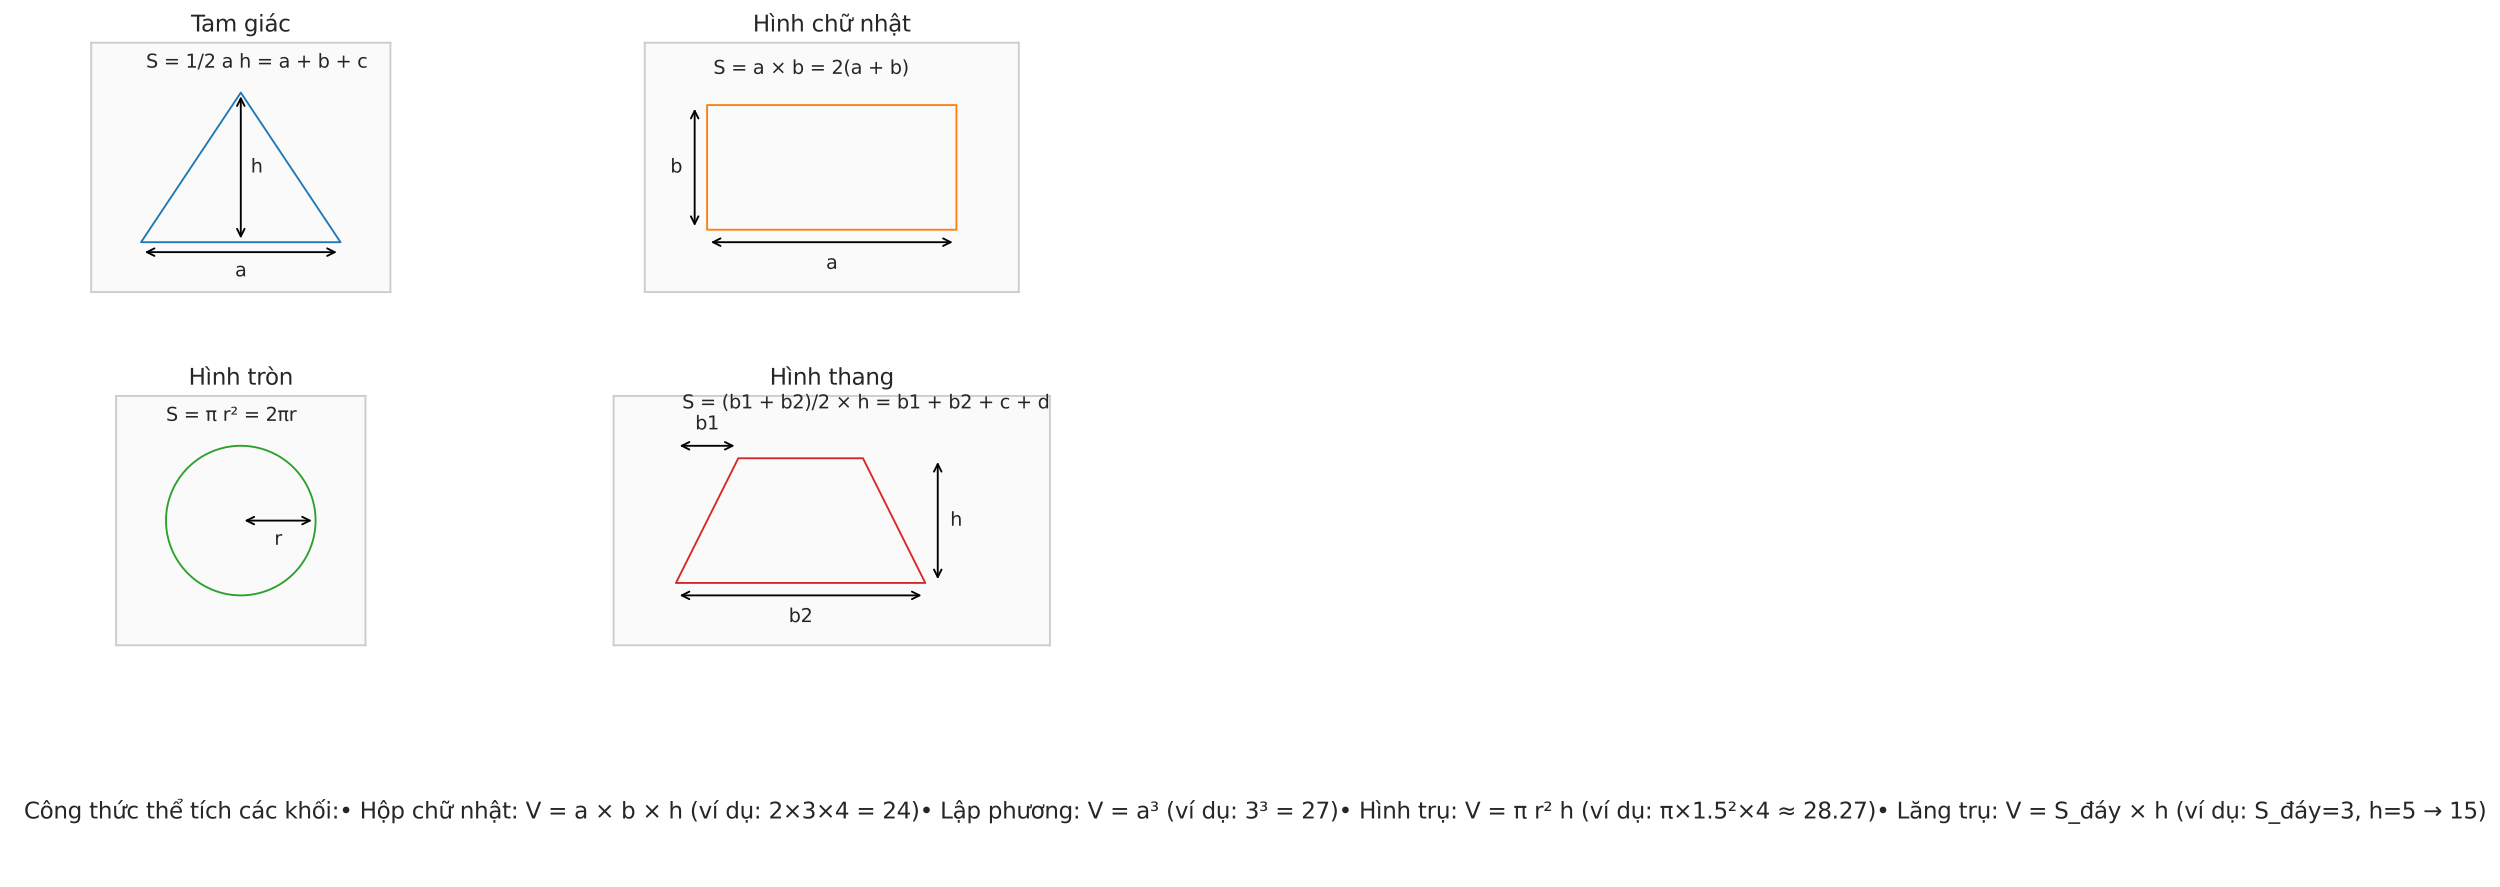 <?xml version="1.0" encoding="utf-8" standalone="no"?>
<!DOCTYPE svg PUBLIC "-//W3C//DTD SVG 1.1//EN"
  "http://www.w3.org/Graphics/SVG/1.1/DTD/svg11.dtd">
<svg xmlns:xlink="http://www.w3.org/1999/xlink" width="1334.169pt" height="473.518pt" viewBox="0 0 1334.169 473.518" xmlns="http://www.w3.org/2000/svg" version="1.1">
 <defs>
  <style type="text/css">*{stroke-linejoin: round; stroke-linecap: butt}</style>
 </defs>
 <g id="figure_1">
  <g id="patch_1">
   <path d="M 0 473.518 
L 1334.169 473.518 
L 1334.169 0 
L 0 0 
z
" style="fill: #ffffff"/>
  </g>
  <g id="axes_1">
   <g id="patch_2">
    <path d="M 48.671 155.854 
L 208.338 155.854 
L 208.338 22.798 
L 48.671 22.798 
z
" style="fill: #fafafa"/>
   </g>
   <g id="matplotlib.axis_1"/>
   <g id="matplotlib.axis_2"/>
   <g id="patch_3">
    <path d="M 75.282 129.243 
L 181.727 129.243 
L 128.504 49.409 
L 75.282 129.243 
z
" clip-path="url(#p5183dda8c6)" style="fill: none; stroke: #1f77b4; stroke-linejoin: miter"/>
   </g>
   <g id="patch_4">
    <path d="M 48.671 155.854 
L 48.671 22.798 
" style="fill: none; stroke: #cccccc; stroke-linejoin: miter; stroke-linecap: square"/>
   </g>
   <g id="patch_5">
    <path d="M 208.338 155.854 
L 208.338 22.798 
" style="fill: none; stroke: #cccccc; stroke-linejoin: miter; stroke-linecap: square"/>
   </g>
   <g id="patch_6">
    <path d="M 48.671 155.854 
L 208.338 155.854 
" style="fill: none; stroke: #cccccc; stroke-linejoin: miter; stroke-linecap: square"/>
   </g>
   <g id="patch_7">
    <path d="M 48.671 22.798 
L 208.338 22.798 
" style="fill: none; stroke: #cccccc; stroke-linejoin: miter; stroke-linecap: square"/>
   </g>
   <g id="patch_8">
    <path d="M 178.611 134.565 
Q 128.505 134.565 78.399 134.565 
" style="fill: none; stroke: #000000; stroke-linecap: round"/>
    <path d="M 174.611 132.565 
L 178.611 134.565 
L 174.611 136.565 
" style="fill: none; stroke: #000000; stroke-linecap: round"/>
    <path d="M 82.399 136.565 
L 78.399 134.565 
L 82.399 132.565 
" style="fill: none; stroke: #000000; stroke-linecap: round"/>
   </g>
   <g id="text_1">
    <!-- a -->
    <g style="fill: #262626" transform="translate(125.44 147.486) scale(0.1 -0.1)">
     <defs>
      <path id="DejaVuSans-61" d="M 2194 1759 
Q 1497 1759 1228 1600 
Q 959 1441 959 1056 
Q 959 750 1161 570 
Q 1363 391 1709 391 
Q 2188 391 2477 730 
Q 2766 1069 2766 1631 
L 2766 1759 
L 2194 1759 
z
M 3341 1997 
L 3341 0 
L 2766 0 
L 2766 531 
Q 2569 213 2275 61 
Q 1981 -91 1556 -91 
Q 1019 -91 701 211 
Q 384 513 384 1019 
Q 384 1609 779 1909 
Q 1175 2209 1959 2209 
L 2766 2209 
L 2766 2266 
Q 2766 2663 2505 2880 
Q 2244 3097 1772 3097 
Q 1472 3097 1187 3025 
Q 903 2953 641 2809 
L 641 3341 
Q 956 3463 1253 3523 
Q 1550 3584 1831 3584 
Q 2591 3584 2966 3190 
Q 3341 2797 3341 1997 
z
" transform="scale(0.016)"/>
     </defs>
     <use xlink:href="#DejaVuSans-61"/>
    </g>
   </g>
   <g id="patch_9">
    <path d="M 128.504 52.53 
Q 128.504 89.327 128.504 126.125 
" style="fill: none; stroke: #000000; stroke-linecap: round"/>
    <path d="M 126.504 56.53 
L 128.504 52.53 
L 130.504 56.53 
" style="fill: none; stroke: #000000; stroke-linecap: round"/>
    <path d="M 130.504 122.125 
L 128.504 126.125 
L 126.504 122.125 
" style="fill: none; stroke: #000000; stroke-linecap: round"/>
   </g>
   <g id="text_2">
    <!-- h -->
    <g style="fill: #262626" transform="translate(133.827 92.085) scale(0.1 -0.1)">
     <defs>
      <path id="DejaVuSans-68" d="M 3513 2113 
L 3513 0 
L 2938 0 
L 2938 2094 
Q 2938 2591 2744 2837 
Q 2550 3084 2163 3084 
Q 1697 3084 1428 2787 
Q 1159 2491 1159 1978 
L 1159 0 
L 581 0 
L 581 4863 
L 1159 4863 
L 1159 2956 
Q 1366 3272 1645 3428 
Q 1925 3584 2291 3584 
Q 2894 3584 3203 3211 
Q 3513 2838 3513 2113 
z
" transform="scale(0.016)"/>
     </defs>
     <use xlink:href="#DejaVuSans-68"/>
    </g>
   </g>
   <g id="text_3">
    <!-- S = 1/2 a h = a + b + c -->
    <g style="fill: #262626" transform="translate(77.943 36.104) scale(0.1 -0.1)">
     <defs>
      <path id="DejaVuSans-53" d="M 3425 4513 
L 3425 3897 
Q 3066 4069 2747 4153 
Q 2428 4238 2131 4238 
Q 1616 4238 1336 4038 
Q 1056 3838 1056 3469 
Q 1056 3159 1242 3001 
Q 1428 2844 1947 2747 
L 2328 2669 
Q 3034 2534 3370 2195 
Q 3706 1856 3706 1288 
Q 3706 609 3251 259 
Q 2797 -91 1919 -91 
Q 1588 -91 1214 -16 
Q 841 59 441 206 
L 441 856 
Q 825 641 1194 531 
Q 1563 422 1919 422 
Q 2459 422 2753 634 
Q 3047 847 3047 1241 
Q 3047 1584 2836 1778 
Q 2625 1972 2144 2069 
L 1759 2144 
Q 1053 2284 737 2584 
Q 422 2884 422 3419 
Q 422 4038 858 4394 
Q 1294 4750 2059 4750 
Q 2388 4750 2728 4690 
Q 3069 4631 3425 4513 
z
" transform="scale(0.016)"/>
      <path id="DejaVuSans-20" transform="scale(0.016)"/>
      <path id="DejaVuSans-3d" d="M 678 2906 
L 4684 2906 
L 4684 2381 
L 678 2381 
L 678 2906 
z
M 678 1631 
L 4684 1631 
L 4684 1100 
L 678 1100 
L 678 1631 
z
" transform="scale(0.016)"/>
      <path id="DejaVuSans-31" d="M 794 531 
L 1825 531 
L 1825 4091 
L 703 3866 
L 703 4441 
L 1819 4666 
L 2450 4666 
L 2450 531 
L 3481 531 
L 3481 0 
L 794 0 
L 794 531 
z
" transform="scale(0.016)"/>
      <path id="DejaVuSans-2f" d="M 1625 4666 
L 2156 4666 
L 531 -594 
L 0 -594 
L 1625 4666 
z
" transform="scale(0.016)"/>
      <path id="DejaVuSans-32" d="M 1228 531 
L 3431 531 
L 3431 0 
L 469 0 
L 469 531 
Q 828 903 1448 1529 
Q 2069 2156 2228 2338 
Q 2531 2678 2651 2914 
Q 2772 3150 2772 3378 
Q 2772 3750 2511 3984 
Q 2250 4219 1831 4219 
Q 1534 4219 1204 4116 
Q 875 4013 500 3803 
L 500 4441 
Q 881 4594 1212 4672 
Q 1544 4750 1819 4750 
Q 2544 4750 2975 4387 
Q 3406 4025 3406 3419 
Q 3406 3131 3298 2873 
Q 3191 2616 2906 2266 
Q 2828 2175 2409 1742 
Q 1991 1309 1228 531 
z
" transform="scale(0.016)"/>
      <path id="DejaVuSans-2b" d="M 2944 4013 
L 2944 2272 
L 4684 2272 
L 4684 1741 
L 2944 1741 
L 2944 0 
L 2419 0 
L 2419 1741 
L 678 1741 
L 678 2272 
L 2419 2272 
L 2419 4013 
L 2944 4013 
z
" transform="scale(0.016)"/>
      <path id="DejaVuSans-62" d="M 3116 1747 
Q 3116 2381 2855 2742 
Q 2594 3103 2138 3103 
Q 1681 3103 1420 2742 
Q 1159 2381 1159 1747 
Q 1159 1113 1420 752 
Q 1681 391 2138 391 
Q 2594 391 2855 752 
Q 3116 1113 3116 1747 
z
M 1159 2969 
Q 1341 3281 1617 3432 
Q 1894 3584 2278 3584 
Q 2916 3584 3314 3078 
Q 3713 2572 3713 1747 
Q 3713 922 3314 415 
Q 2916 -91 2278 -91 
Q 1894 -91 1617 61 
Q 1341 213 1159 525 
L 1159 0 
L 581 0 
L 581 4863 
L 1159 4863 
L 1159 2969 
z
" transform="scale(0.016)"/>
      <path id="DejaVuSans-63" d="M 3122 3366 
L 3122 2828 
Q 2878 2963 2633 3030 
Q 2388 3097 2138 3097 
Q 1578 3097 1268 2742 
Q 959 2388 959 1747 
Q 959 1106 1268 751 
Q 1578 397 2138 397 
Q 2388 397 2633 464 
Q 2878 531 3122 666 
L 3122 134 
Q 2881 22 2623 -34 
Q 2366 -91 2075 -91 
Q 1284 -91 818 406 
Q 353 903 353 1747 
Q 353 2603 823 3093 
Q 1294 3584 2113 3584 
Q 2378 3584 2631 3529 
Q 2884 3475 3122 3366 
z
" transform="scale(0.016)"/>
     </defs>
     <use xlink:href="#DejaVuSans-53"/>
     <use xlink:href="#DejaVuSans-20" transform="translate(63.477 0)"/>
     <use xlink:href="#DejaVuSans-3d" transform="translate(95.264 0)"/>
     <use xlink:href="#DejaVuSans-20" transform="translate(179.053 0)"/>
     <use xlink:href="#DejaVuSans-31" transform="translate(210.84 0)"/>
     <use xlink:href="#DejaVuSans-2f" transform="translate(274.463 0)"/>
     <use xlink:href="#DejaVuSans-32" transform="translate(308.154 0)"/>
     <use xlink:href="#DejaVuSans-20" transform="translate(371.777 0)"/>
     <use xlink:href="#DejaVuSans-61" transform="translate(403.564 0)"/>
     <use xlink:href="#DejaVuSans-20" transform="translate(464.844 0)"/>
     <use xlink:href="#DejaVuSans-68" transform="translate(496.631 0)"/>
     <use xlink:href="#DejaVuSans-20" transform="translate(560.01 0)"/>
     <use xlink:href="#DejaVuSans-3d" transform="translate(591.797 0)"/>
     <use xlink:href="#DejaVuSans-20" transform="translate(675.586 0)"/>
     <use xlink:href="#DejaVuSans-61" transform="translate(707.373 0)"/>
     <use xlink:href="#DejaVuSans-20" transform="translate(768.652 0)"/>
     <use xlink:href="#DejaVuSans-2b" transform="translate(800.439 0)"/>
     <use xlink:href="#DejaVuSans-20" transform="translate(884.229 0)"/>
     <use xlink:href="#DejaVuSans-62" transform="translate(916.016 0)"/>
     <use xlink:href="#DejaVuSans-20" transform="translate(979.492 0)"/>
     <use xlink:href="#DejaVuSans-2b" transform="translate(1011.279 0)"/>
     <use xlink:href="#DejaVuSans-20" transform="translate(1095.068 0)"/>
     <use xlink:href="#DejaVuSans-63" transform="translate(1126.855 0)"/>
    </g>
   </g>
   <g id="text_4">
    <!-- Tam giác -->
    <g style="fill: #262626" transform="translate(101.95 16.798) scale(0.12 -0.12)">
     <defs>
      <path id="DejaVuSans-54" d="M -19 4666 
L 3928 4666 
L 3928 4134 
L 2272 4134 
L 2272 0 
L 1638 0 
L 1638 4134 
L -19 4134 
L -19 4666 
z
" transform="scale(0.016)"/>
      <path id="DejaVuSans-6d" d="M 3328 2828 
Q 3544 3216 3844 3400 
Q 4144 3584 4550 3584 
Q 5097 3584 5394 3201 
Q 5691 2819 5691 2113 
L 5691 0 
L 5113 0 
L 5113 2094 
Q 5113 2597 4934 2840 
Q 4756 3084 4391 3084 
Q 3944 3084 3684 2787 
Q 3425 2491 3425 1978 
L 3425 0 
L 2847 0 
L 2847 2094 
Q 2847 2600 2669 2842 
Q 2491 3084 2119 3084 
Q 1678 3084 1418 2786 
Q 1159 2488 1159 1978 
L 1159 0 
L 581 0 
L 581 3500 
L 1159 3500 
L 1159 2956 
Q 1356 3278 1631 3431 
Q 1906 3584 2284 3584 
Q 2666 3584 2933 3390 
Q 3200 3197 3328 2828 
z
" transform="scale(0.016)"/>
      <path id="DejaVuSans-67" d="M 2906 1791 
Q 2906 2416 2648 2759 
Q 2391 3103 1925 3103 
Q 1463 3103 1205 2759 
Q 947 2416 947 1791 
Q 947 1169 1205 825 
Q 1463 481 1925 481 
Q 2391 481 2648 825 
Q 2906 1169 2906 1791 
z
M 3481 434 
Q 3481 -459 3084 -895 
Q 2688 -1331 1869 -1331 
Q 1566 -1331 1297 -1286 
Q 1028 -1241 775 -1147 
L 775 -588 
Q 1028 -725 1275 -790 
Q 1522 -856 1778 -856 
Q 2344 -856 2625 -561 
Q 2906 -266 2906 331 
L 2906 616 
Q 2728 306 2450 153 
Q 2172 0 1784 0 
Q 1141 0 747 490 
Q 353 981 353 1791 
Q 353 2603 747 3093 
Q 1141 3584 1784 3584 
Q 2172 3584 2450 3431 
Q 2728 3278 2906 2969 
L 2906 3500 
L 3481 3500 
L 3481 434 
z
" transform="scale(0.016)"/>
      <path id="DejaVuSans-69" d="M 603 3500 
L 1178 3500 
L 1178 0 
L 603 0 
L 603 3500 
z
M 603 4863 
L 1178 4863 
L 1178 4134 
L 603 4134 
L 603 4863 
z
" transform="scale(0.016)"/>
      <path id="DejaVuSans-e1" d="M 2194 1759 
Q 1497 1759 1228 1600 
Q 959 1441 959 1056 
Q 959 750 1161 570 
Q 1363 391 1709 391 
Q 2188 391 2477 730 
Q 2766 1069 2766 1631 
L 2766 1759 
L 2194 1759 
z
M 3341 1997 
L 3341 0 
L 2766 0 
L 2766 531 
Q 2569 213 2275 61 
Q 1981 -91 1556 -91 
Q 1019 -91 701 211 
Q 384 513 384 1019 
Q 384 1609 779 1909 
Q 1175 2209 1959 2209 
L 2766 2209 
L 2766 2266 
Q 2766 2663 2505 2880 
Q 2244 3097 1772 3097 
Q 1472 3097 1187 3025 
Q 903 2953 641 2809 
L 641 3341 
Q 956 3463 1253 3523 
Q 1550 3584 1831 3584 
Q 2591 3584 2966 3190 
Q 3341 2797 3341 1997 
z
M 2290 5119 
L 2912 5119 
L 1894 3944 
L 1415 3944 
L 2290 5119 
z
" transform="scale(0.016)"/>
     </defs>
     <use xlink:href="#DejaVuSans-54"/>
     <use xlink:href="#DejaVuSans-61" transform="translate(44.584 0)"/>
     <use xlink:href="#DejaVuSans-6d" transform="translate(105.863 0)"/>
     <use xlink:href="#DejaVuSans-20" transform="translate(203.275 0)"/>
     <use xlink:href="#DejaVuSans-67" transform="translate(235.062 0)"/>
     <use xlink:href="#DejaVuSans-69" transform="translate(298.539 0)"/>
     <use xlink:href="#DejaVuSans-e1" transform="translate(326.322 0)"/>
     <use xlink:href="#DejaVuSans-63" transform="translate(387.602 0)"/>
    </g>
   </g>
  </g>
  <g id="axes_2">
   <g id="patch_10">
    <path d="M 344.104 155.854 
L 543.688 155.854 
L 543.688 22.798 
L 344.104 22.798 
z
" style="fill: #fafafa"/>
   </g>
   <g id="matplotlib.axis_3"/>
   <g id="matplotlib.axis_4"/>
   <g id="patch_11">
    <path d="M 377.368 122.59 
L 510.424 122.59 
L 510.424 56.062 
L 377.368 56.062 
L 377.368 122.59 
z
" clip-path="url(#pa42e3d1d84)" style="fill: none; stroke: #ff7f0e; stroke-linejoin: miter"/>
   </g>
   <g id="patch_12">
    <path d="M 344.104 155.854 
L 344.104 22.798 
" style="fill: none; stroke: #cccccc; stroke-linejoin: miter; stroke-linecap: square"/>
   </g>
   <g id="patch_13">
    <path d="M 543.688 155.854 
L 543.688 22.798 
" style="fill: none; stroke: #cccccc; stroke-linejoin: miter; stroke-linecap: square"/>
   </g>
   <g id="patch_14">
    <path d="M 344.104 155.854 
L 543.688 155.854 
" style="fill: none; stroke: #cccccc; stroke-linejoin: miter; stroke-linecap: square"/>
   </g>
   <g id="patch_15">
    <path d="M 344.104 22.798 
L 543.688 22.798 
" style="fill: none; stroke: #cccccc; stroke-linejoin: miter; stroke-linecap: square"/>
   </g>
   <g id="patch_16">
    <path d="M 507.304 129.243 
Q 443.897 129.243 380.489 129.243 
" style="fill: none; stroke: #000000; stroke-linecap: round"/>
    <path d="M 503.304 127.243 
L 507.304 129.243 
L 503.304 131.243 
" style="fill: none; stroke: #000000; stroke-linecap: round"/>
    <path d="M 384.489 131.243 
L 380.489 129.243 
L 384.489 127.243 
" style="fill: none; stroke: #000000; stroke-linecap: round"/>
   </g>
   <g id="text_5">
    <!-- a -->
    <g style="fill: #262626" transform="translate(440.832 143.494) scale(0.1 -0.1)">
     <use xlink:href="#DejaVuSans-61"/>
    </g>
   </g>
   <g id="patch_17">
    <path d="M 370.715 59.182 
Q 370.715 89.329 370.715 119.475 
" style="fill: none; stroke: #000000; stroke-linecap: round"/>
    <path d="M 368.715 63.182 
L 370.715 59.182 
L 372.715 63.182 
" style="fill: none; stroke: #000000; stroke-linecap: round"/>
    <path d="M 372.715 115.475 
L 370.715 119.475 
L 368.715 115.475 
" style="fill: none; stroke: #000000; stroke-linecap: round"/>
   </g>
   <g id="text_6">
    <!-- b -->
    <g style="fill: #262626" transform="translate(357.714 92.085) scale(0.1 -0.1)">
     <use xlink:href="#DejaVuSans-62"/>
    </g>
   </g>
   <g id="text_7">
    <!-- S = a × b = 2(a + b) -->
    <g style="fill: #262626" transform="translate(380.694 39.43) scale(0.1 -0.1)">
     <defs>
      <path id="DejaVuSans-d7" d="M 4488 3438 
L 3059 2003 
L 4488 575 
L 4116 197 
L 2681 1631 
L 1247 197 
L 878 575 
L 2303 2003 
L 878 3438 
L 1247 3816 
L 2681 2381 
L 4116 3816 
L 4488 3438 
z
" transform="scale(0.016)"/>
      <path id="DejaVuSans-28" d="M 1984 4856 
Q 1566 4138 1362 3434 
Q 1159 2731 1159 2009 
Q 1159 1288 1364 580 
Q 1569 -128 1984 -844 
L 1484 -844 
Q 1016 -109 783 600 
Q 550 1309 550 2009 
Q 550 2706 781 3412 
Q 1013 4119 1484 4856 
L 1984 4856 
z
" transform="scale(0.016)"/>
      <path id="DejaVuSans-29" d="M 513 4856 
L 1013 4856 
Q 1481 4119 1714 3412 
Q 1947 2706 1947 2009 
Q 1947 1309 1714 600 
Q 1481 -109 1013 -844 
L 513 -844 
Q 928 -128 1133 580 
Q 1338 1288 1338 2009 
Q 1338 2731 1133 3434 
Q 928 4138 513 4856 
z
" transform="scale(0.016)"/>
     </defs>
     <use xlink:href="#DejaVuSans-53"/>
     <use xlink:href="#DejaVuSans-20" transform="translate(63.477 0)"/>
     <use xlink:href="#DejaVuSans-3d" transform="translate(95.264 0)"/>
     <use xlink:href="#DejaVuSans-20" transform="translate(179.053 0)"/>
     <use xlink:href="#DejaVuSans-61" transform="translate(210.84 0)"/>
     <use xlink:href="#DejaVuSans-20" transform="translate(272.119 0)"/>
     <use xlink:href="#DejaVuSans-d7" transform="translate(303.906 0)"/>
     <use xlink:href="#DejaVuSans-20" transform="translate(387.695 0)"/>
     <use xlink:href="#DejaVuSans-62" transform="translate(419.482 0)"/>
     <use xlink:href="#DejaVuSans-20" transform="translate(482.959 0)"/>
     <use xlink:href="#DejaVuSans-3d" transform="translate(514.746 0)"/>
     <use xlink:href="#DejaVuSans-20" transform="translate(598.535 0)"/>
     <use xlink:href="#DejaVuSans-32" transform="translate(630.322 0)"/>
     <use xlink:href="#DejaVuSans-28" transform="translate(693.945 0)"/>
     <use xlink:href="#DejaVuSans-61" transform="translate(732.959 0)"/>
     <use xlink:href="#DejaVuSans-20" transform="translate(794.238 0)"/>
     <use xlink:href="#DejaVuSans-2b" transform="translate(826.025 0)"/>
     <use xlink:href="#DejaVuSans-20" transform="translate(909.814 0)"/>
     <use xlink:href="#DejaVuSans-62" transform="translate(941.602 0)"/>
     <use xlink:href="#DejaVuSans-29" transform="translate(1005.078 0)"/>
    </g>
   </g>
   <g id="text_8">
    <!-- Hình chữ nhật -->
    <g style="fill: #262626" transform="translate(401.76 16.798) scale(0.12 -0.12)">
     <defs>
      <path id="DejaVuSans-48" d="M 628 4666 
L 1259 4666 
L 1259 2753 
L 3553 2753 
L 3553 4666 
L 4184 4666 
L 4184 0 
L 3553 0 
L 3553 2222 
L 1259 2222 
L 1259 0 
L 628 0 
L 628 4666 
z
" transform="scale(0.016)"/>
      <path id="DejaVuSans-ec" d="M 435 5119 
L 1316 3950 
L 838 3950 
L -181 5119 
L 435 5119 
z
M 603 3500 
L 1178 3500 
L 1178 0 
L 603 0 
L 603 3500 
z
M 891 3584 
L 891 3584 
z
" transform="scale(0.016)"/>
      <path id="DejaVuSans-6e" d="M 3513 2113 
L 3513 0 
L 2938 0 
L 2938 2094 
Q 2938 2591 2744 2837 
Q 2550 3084 2163 3084 
Q 1697 3084 1428 2787 
Q 1159 2491 1159 1978 
L 1159 0 
L 581 0 
L 581 3500 
L 1159 3500 
L 1159 2956 
Q 1366 3272 1645 3428 
Q 1925 3584 2291 3584 
Q 2894 3584 3203 3211 
Q 3513 2838 3513 2113 
z
" transform="scale(0.016)"/>
      <path id="DejaVuSans-1eef" d="M 1988 4281 
L 1809 4453 
Q 1741 4516 1689 4545 
Q 1638 4575 1597 4575 
Q 1478 4575 1422 4461 
Q 1366 4347 1359 4091 
L 969 4091 
Q 975 4513 1134 4742 
Q 1294 4972 1578 4972 
Q 1697 4972 1797 4928 
Q 1897 4884 2013 4781 
L 2191 4609 
Q 2259 4547 2311 4517 
Q 2363 4488 2403 4488 
Q 2522 4488 2578 4602 
Q 2634 4716 2641 4972 
L 3031 4972 
Q 3025 4550 2865 4320 
Q 2706 4091 2422 4091 
Q 2303 4091 2203 4134 
Q 2103 4178 1988 4281 
z
M 3094 3136 
L 3094 3508 
Q 3285 3367 3422 3300 
Q 3560 3233 3657 3233 
Q 3800 3233 3872 3319 
Q 3944 3405 3944 3573 
Q 3944 3673 3920 3770 
Q 3897 3867 3850 3964 
L 4266 3964 
Q 4297 3845 4312 3739 
Q 4328 3633 4328 3539 
Q 4328 3158 4192 2978 
Q 4057 2798 3766 2798 
Q 3616 2798 3452 2881 
Q 3288 2964 3094 3136 
z
M 552 1381 
L 552 3500 
L 1127 3500 
L 1127 1403 
Q 1127 906 1320 657 
Q 1514 409 1902 409 
Q 2367 409 2637 706 
Q 2908 1003 2908 1516 
L 2908 3500 
L 3483 3500 
L 3483 0 
L 2908 0 
L 2908 538 
Q 2699 219 2422 64 
Q 2146 -91 1780 -91 
Q 1177 -91 864 284 
Q 552 659 552 1381 
z
M 1999 3584 
L 1999 3584 
z
" transform="scale(0.016)"/>
      <path id="DejaVuSans-1ead" d="M 2194 1759 
Q 1497 1759 1228 1600 
Q 959 1441 959 1056 
Q 959 750 1161 570 
Q 1363 391 1709 391 
Q 2188 391 2477 730 
Q 2766 1069 2766 1631 
L 2766 1759 
L 2194 1759 
z
M 3341 1997 
L 3341 0 
L 2766 0 
L 2766 531 
Q 2569 213 2275 61 
Q 1981 -91 1556 -91 
Q 1019 -91 701 211 
Q 384 513 384 1019 
Q 384 1609 779 1909 
Q 1175 2209 1959 2209 
L 2766 2209 
L 2766 2266 
Q 2766 2663 2505 2880 
Q 2244 3097 1772 3097 
Q 1472 3097 1187 3025 
Q 903 2953 641 2809 
L 641 3341 
Q 956 3463 1253 3523 
Q 1550 3584 1831 3584 
Q 2591 3584 2966 3190 
Q 3341 2797 3341 1997 
z
M 1625 5119 
L 2087 5119 
L 2853 3944 
L 2419 3944 
L 1856 4709 
L 1294 3944 
L 859 3944 
L 1625 5119 
z
M 1410 -441 
L 1985 -441 
L 1985 -1172 
L 1410 -1172 
L 1410 -441 
z
" transform="scale(0.016)"/>
      <path id="DejaVuSans-74" d="M 1172 4494 
L 1172 3500 
L 2356 3500 
L 2356 3053 
L 1172 3053 
L 1172 1153 
Q 1172 725 1289 603 
Q 1406 481 1766 481 
L 2356 481 
L 2356 0 
L 1766 0 
Q 1100 0 847 248 
Q 594 497 594 1153 
L 594 3053 
L 172 3053 
L 172 3500 
L 594 3500 
L 594 4494 
L 1172 4494 
z
" transform="scale(0.016)"/>
     </defs>
     <use xlink:href="#DejaVuSans-48"/>
     <use xlink:href="#DejaVuSans-ec" transform="translate(75.195 0)"/>
     <use xlink:href="#DejaVuSans-6e" transform="translate(102.979 0)"/>
     <use xlink:href="#DejaVuSans-68" transform="translate(166.357 0)"/>
     <use xlink:href="#DejaVuSans-20" transform="translate(229.736 0)"/>
     <use xlink:href="#DejaVuSans-63" transform="translate(261.523 0)"/>
     <use xlink:href="#DejaVuSans-68" transform="translate(316.504 0)"/>
     <use xlink:href="#DejaVuSans-1eef" transform="translate(379.883 0)"/>
     <use xlink:href="#DejaVuSans-20" transform="translate(443.262 0)"/>
     <use xlink:href="#DejaVuSans-6e" transform="translate(475.049 0)"/>
     <use xlink:href="#DejaVuSans-68" transform="translate(538.428 0)"/>
     <use xlink:href="#DejaVuSans-1ead" transform="translate(601.807 0)"/>
     <use xlink:href="#DejaVuSans-74" transform="translate(663.086 0)"/>
    </g>
   </g>
  </g>
  <g id="axes_3">
   <g id="patch_18">
    <path d="M 61.976 344.35 
L 195.032 344.35 
L 195.032 211.294 
L 61.976 211.294 
z
" style="fill: #fafafa"/>
   </g>
   <g id="matplotlib.axis_5"/>
   <g id="matplotlib.axis_6"/>
   <g id="patch_19">
    <path d="M 128.504 317.739 
C 139.09 317.739 149.244 313.533 156.73 306.048 
C 164.215 298.562 168.421 288.408 168.421 277.822 
C 168.421 267.236 164.215 257.082 156.73 249.597 
C 149.244 242.111 139.09 237.905 128.504 237.905 
C 117.918 237.905 107.764 242.111 100.279 249.597 
C 92.793 257.082 88.588 267.236 88.588 277.822 
C 88.588 288.408 92.793 298.562 100.279 306.048 
C 107.764 313.533 117.918 317.739 128.504 317.739 
L 128.504 317.739 
z
" clip-path="url(#pf9e0c06d6f)" style="fill: none; stroke: #2ca02c; stroke-linejoin: miter"/>
   </g>
   <g id="patch_20">
    <path d="M 61.976 344.35 
L 61.976 211.294 
" style="fill: none; stroke: #cccccc; stroke-linejoin: miter; stroke-linecap: square"/>
   </g>
   <g id="patch_21">
    <path d="M 195.032 344.35 
L 195.032 211.294 
" style="fill: none; stroke: #cccccc; stroke-linejoin: miter; stroke-linecap: square"/>
   </g>
   <g id="patch_22">
    <path d="M 61.976 344.35 
L 195.032 344.35 
" style="fill: none; stroke: #cccccc; stroke-linejoin: miter; stroke-linecap: square"/>
   </g>
   <g id="patch_23">
    <path d="M 61.976 211.294 
L 195.032 211.294 
" style="fill: none; stroke: #cccccc; stroke-linejoin: miter; stroke-linecap: square"/>
   </g>
   <g id="patch_24">
    <path d="M 165.3 277.822 
Q 148.463 277.822 131.626 277.822 
" style="fill: none; stroke: #000000; stroke-linecap: round"/>
    <path d="M 161.3 275.822 
L 165.3 277.822 
L 161.3 279.822 
" style="fill: none; stroke: #000000; stroke-linecap: round"/>
    <path d="M 135.626 279.822 
L 131.626 277.822 
L 135.626 275.822 
" style="fill: none; stroke: #000000; stroke-linecap: round"/>
   </g>
   <g id="text_9">
    <!-- r -->
    <g style="fill: #262626" transform="translate(146.407 290.743) scale(0.1 -0.1)">
     <defs>
      <path id="DejaVuSans-72" d="M 2631 2963 
Q 2534 3019 2420 3045 
Q 2306 3072 2169 3072 
Q 1681 3072 1420 2755 
Q 1159 2438 1159 1844 
L 1159 0 
L 581 0 
L 581 3500 
L 1159 3500 
L 1159 2956 
Q 1341 3275 1631 3429 
Q 1922 3584 2338 3584 
Q 2397 3584 2469 3576 
Q 2541 3569 2628 3553 
L 2631 2963 
z
" transform="scale(0.016)"/>
     </defs>
     <use xlink:href="#DejaVuSans-72"/>
    </g>
   </g>
   <g id="text_10">
    <!-- S = π r² = 2πr -->
    <g style="fill: #262626" transform="translate(88.588 224.6) scale(0.1 -0.1)">
     <defs>
      <path id="DejaVuSans-3c0" d="M 231 3500 
L 3584 3500 
L 3584 2925 
L 3144 2925 
L 3144 775 
Q 3144 550 3220 451 
Q 3297 353 3469 353 
Q 3516 353 3584 361 
Q 3653 369 3675 372 
L 3675 -44 
Q 3566 -84 3450 -103 
Q 3334 -122 3219 -122 
Q 2844 -122 2700 83 
Q 2556 288 2556 838 
L 2556 2925 
L 1266 2925 
L 1266 0 
L 678 0 
L 678 2925 
L 231 2925 
L 231 3500 
z
" transform="scale(0.016)"/>
      <path id="DejaVuSans-b2" d="M 838 2444 
L 2163 2444 
L 2163 2088 
L 294 2088 
L 294 2431 
Q 400 2528 597 2703 
Q 1672 3656 1672 3950 
Q 1672 4156 1509 4282 
Q 1347 4409 1081 4409 
Q 919 4409 728 4354 
Q 538 4300 313 4191 
L 313 4575 
Q 553 4663 761 4706 
Q 969 4750 1147 4750 
Q 1600 4750 1872 4544 
Q 2144 4338 2144 4000 
Q 2144 3566 1109 2678 
Q 934 2528 838 2444 
z
" transform="scale(0.016)"/>
     </defs>
     <use xlink:href="#DejaVuSans-53"/>
     <use xlink:href="#DejaVuSans-20" transform="translate(63.477 0)"/>
     <use xlink:href="#DejaVuSans-3d" transform="translate(95.264 0)"/>
     <use xlink:href="#DejaVuSans-20" transform="translate(179.053 0)"/>
     <use xlink:href="#DejaVuSans-3c0" transform="translate(210.84 0)"/>
     <use xlink:href="#DejaVuSans-20" transform="translate(271.045 0)"/>
     <use xlink:href="#DejaVuSans-72" transform="translate(302.832 0)"/>
     <use xlink:href="#DejaVuSans-b2" transform="translate(343.945 0)"/>
     <use xlink:href="#DejaVuSans-20" transform="translate(384.033 0)"/>
     <use xlink:href="#DejaVuSans-3d" transform="translate(415.82 0)"/>
     <use xlink:href="#DejaVuSans-20" transform="translate(499.609 0)"/>
     <use xlink:href="#DejaVuSans-32" transform="translate(531.396 0)"/>
     <use xlink:href="#DejaVuSans-3c0" transform="translate(595.02 0)"/>
     <use xlink:href="#DejaVuSans-72" transform="translate(655.225 0)"/>
    </g>
   </g>
   <g id="text_11">
    <!-- Hình tròn -->
    <g style="fill: #262626" transform="translate(100.656 205.294) scale(0.12 -0.12)">
     <defs>
      <path id="DejaVuSans-f2" d="M 1959 3097 
Q 1497 3097 1228 2736 
Q 959 2375 959 1747 
Q 959 1119 1226 758 
Q 1494 397 1959 397 
Q 2419 397 2687 759 
Q 2956 1122 2956 1747 
Q 2956 2369 2687 2733 
Q 2419 3097 1959 3097 
z
M 1959 3584 
Q 2709 3584 3137 3096 
Q 3566 2609 3566 1747 
Q 3566 888 3137 398 
Q 2709 -91 1959 -91 
Q 1206 -91 779 398 
Q 353 888 353 1747 
Q 353 2609 779 3096 
Q 1206 3584 1959 3584 
z
M 1507 5119 
L 2388 3950 
L 1910 3950 
L 891 5119 
L 1507 5119 
z
" transform="scale(0.016)"/>
     </defs>
     <use xlink:href="#DejaVuSans-48"/>
     <use xlink:href="#DejaVuSans-ec" transform="translate(75.195 0)"/>
     <use xlink:href="#DejaVuSans-6e" transform="translate(102.979 0)"/>
     <use xlink:href="#DejaVuSans-68" transform="translate(166.357 0)"/>
     <use xlink:href="#DejaVuSans-20" transform="translate(229.736 0)"/>
     <use xlink:href="#DejaVuSans-74" transform="translate(261.523 0)"/>
     <use xlink:href="#DejaVuSans-72" transform="translate(300.732 0)"/>
     <use xlink:href="#DejaVuSans-f2" transform="translate(339.596 0)"/>
     <use xlink:href="#DejaVuSans-6e" transform="translate(400.777 0)"/>
    </g>
   </g>
  </g>
  <g id="axes_4">
   <g id="patch_25">
    <path d="M 327.472 344.35 
L 560.32 344.35 
L 560.32 211.294 
L 327.472 211.294 
z
" style="fill: #fafafa"/>
   </g>
   <g id="matplotlib.axis_7"/>
   <g id="matplotlib.axis_8"/>
   <g id="patch_26">
    <path d="M 360.736 311.086 
L 493.792 311.086 
L 460.528 244.558 
L 394 244.558 
L 360.736 311.086 
z
" clip-path="url(#p5439c5bba8)" style="fill: none; stroke: #d62728; stroke-linejoin: miter"/>
   </g>
   <g id="patch_27">
    <path d="M 327.472 344.35 
L 327.472 211.294 
" style="fill: none; stroke: #cccccc; stroke-linejoin: miter; stroke-linecap: square"/>
   </g>
   <g id="patch_28">
    <path d="M 560.32 344.35 
L 560.32 211.294 
" style="fill: none; stroke: #cccccc; stroke-linejoin: miter; stroke-linecap: square"/>
   </g>
   <g id="patch_29">
    <path d="M 327.472 344.35 
L 560.32 344.35 
" style="fill: none; stroke: #cccccc; stroke-linejoin: miter; stroke-linecap: square"/>
   </g>
   <g id="patch_30">
    <path d="M 327.472 211.294 
L 560.32 211.294 
" style="fill: none; stroke: #cccccc; stroke-linejoin: miter; stroke-linecap: square"/>
   </g>
   <g id="patch_31">
    <path d="M 363.856 237.905 
Q 377.367 237.905 390.878 237.905 
" style="fill: none; stroke: #000000; stroke-linecap: round"/>
    <path d="M 367.856 239.905 
L 363.856 237.905 
L 367.856 235.905 
" style="fill: none; stroke: #000000; stroke-linecap: round"/>
    <path d="M 386.878 235.905 
L 390.878 237.905 
L 386.878 239.905 
" style="fill: none; stroke: #000000; stroke-linecap: round"/>
   </g>
   <g id="text_12">
    <!-- b1 -->
    <g style="fill: #262626" transform="translate(371.012 229.173) scale(0.1 -0.1)">
     <use xlink:href="#DejaVuSans-62"/>
     <use xlink:href="#DejaVuSans-31" transform="translate(63.477 0)"/>
    </g>
   </g>
   <g id="patch_32">
    <path d="M 490.672 317.739 
Q 427.265 317.739 363.857 317.739 
" style="fill: none; stroke: #000000; stroke-linecap: round"/>
    <path d="M 486.672 315.739 
L 490.672 317.739 
L 486.672 319.739 
" style="fill: none; stroke: #000000; stroke-linecap: round"/>
    <path d="M 367.857 319.739 
L 363.857 317.739 
L 367.857 315.739 
" style="fill: none; stroke: #000000; stroke-linecap: round"/>
   </g>
   <g id="text_13">
    <!-- b2 -->
    <g style="fill: #262626" transform="translate(420.908 331.99) scale(0.1 -0.1)">
     <use xlink:href="#DejaVuSans-62"/>
     <use xlink:href="#DejaVuSans-32" transform="translate(63.477 0)"/>
    </g>
   </g>
   <g id="patch_33">
    <path d="M 500.444 247.678 
Q 500.444 277.825 500.444 307.971 
" style="fill: none; stroke: #000000; stroke-linecap: round"/>
    <path d="M 498.444 251.678 
L 500.444 247.678 
L 502.444 251.678 
" style="fill: none; stroke: #000000; stroke-linecap: round"/>
    <path d="M 502.444 303.971 
L 500.444 307.971 
L 498.444 303.971 
" style="fill: none; stroke: #000000; stroke-linecap: round"/>
   </g>
   <g id="text_14">
    <!-- h -->
    <g style="fill: #262626" transform="translate(507.097 280.582) scale(0.1 -0.1)">
     <use xlink:href="#DejaVuSans-68"/>
    </g>
   </g>
   <g id="text_15">
    <!-- S = (b1 + b2)/2 × h = b1 + b2 + c + d -->
    <g style="fill: #262626" transform="translate(364.062 217.947) scale(0.1 -0.1)">
     <defs>
      <path id="DejaVuSans-64" d="M 2906 2969 
L 2906 4863 
L 3481 4863 
L 3481 0 
L 2906 0 
L 2906 525 
Q 2725 213 2448 61 
Q 2172 -91 1784 -91 
Q 1150 -91 751 415 
Q 353 922 353 1747 
Q 353 2572 751 3078 
Q 1150 3584 1784 3584 
Q 2172 3584 2448 3432 
Q 2725 3281 2906 2969 
z
M 947 1747 
Q 947 1113 1208 752 
Q 1469 391 1925 391 
Q 2381 391 2643 752 
Q 2906 1113 2906 1747 
Q 2906 2381 2643 2742 
Q 2381 3103 1925 3103 
Q 1469 3103 1208 2742 
Q 947 2381 947 1747 
z
" transform="scale(0.016)"/>
     </defs>
     <use xlink:href="#DejaVuSans-53"/>
     <use xlink:href="#DejaVuSans-20" transform="translate(63.477 0)"/>
     <use xlink:href="#DejaVuSans-3d" transform="translate(95.264 0)"/>
     <use xlink:href="#DejaVuSans-20" transform="translate(179.053 0)"/>
     <use xlink:href="#DejaVuSans-28" transform="translate(210.84 0)"/>
     <use xlink:href="#DejaVuSans-62" transform="translate(249.854 0)"/>
     <use xlink:href="#DejaVuSans-31" transform="translate(313.33 0)"/>
     <use xlink:href="#DejaVuSans-20" transform="translate(376.953 0)"/>
     <use xlink:href="#DejaVuSans-2b" transform="translate(408.74 0)"/>
     <use xlink:href="#DejaVuSans-20" transform="translate(492.529 0)"/>
     <use xlink:href="#DejaVuSans-62" transform="translate(524.316 0)"/>
     <use xlink:href="#DejaVuSans-32" transform="translate(587.793 0)"/>
     <use xlink:href="#DejaVuSans-29" transform="translate(651.416 0)"/>
     <use xlink:href="#DejaVuSans-2f" transform="translate(690.43 0)"/>
     <use xlink:href="#DejaVuSans-32" transform="translate(724.121 0)"/>
     <use xlink:href="#DejaVuSans-20" transform="translate(787.744 0)"/>
     <use xlink:href="#DejaVuSans-d7" transform="translate(819.531 0)"/>
     <use xlink:href="#DejaVuSans-20" transform="translate(903.32 0)"/>
     <use xlink:href="#DejaVuSans-68" transform="translate(935.107 0)"/>
     <use xlink:href="#DejaVuSans-20" transform="translate(998.486 0)"/>
     <use xlink:href="#DejaVuSans-3d" transform="translate(1030.273 0)"/>
     <use xlink:href="#DejaVuSans-20" transform="translate(1114.062 0)"/>
     <use xlink:href="#DejaVuSans-62" transform="translate(1145.85 0)"/>
     <use xlink:href="#DejaVuSans-31" transform="translate(1209.326 0)"/>
     <use xlink:href="#DejaVuSans-20" transform="translate(1272.949 0)"/>
     <use xlink:href="#DejaVuSans-2b" transform="translate(1304.736 0)"/>
     <use xlink:href="#DejaVuSans-20" transform="translate(1388.525 0)"/>
     <use xlink:href="#DejaVuSans-62" transform="translate(1420.312 0)"/>
     <use xlink:href="#DejaVuSans-32" transform="translate(1483.789 0)"/>
     <use xlink:href="#DejaVuSans-20" transform="translate(1547.412 0)"/>
     <use xlink:href="#DejaVuSans-2b" transform="translate(1579.199 0)"/>
     <use xlink:href="#DejaVuSans-20" transform="translate(1662.988 0)"/>
     <use xlink:href="#DejaVuSans-63" transform="translate(1694.775 0)"/>
     <use xlink:href="#DejaVuSans-20" transform="translate(1749.756 0)"/>
     <use xlink:href="#DejaVuSans-2b" transform="translate(1781.543 0)"/>
     <use xlink:href="#DejaVuSans-20" transform="translate(1865.332 0)"/>
     <use xlink:href="#DejaVuSans-64" transform="translate(1897.119 0)"/>
    </g>
   </g>
   <g id="text_16">
    <!-- Hình thang -->
    <g style="fill: #262626" transform="translate(410.762 205.294) scale(0.12 -0.12)">
     <use xlink:href="#DejaVuSans-48"/>
     <use xlink:href="#DejaVuSans-ec" transform="translate(75.195 0)"/>
     <use xlink:href="#DejaVuSans-6e" transform="translate(102.979 0)"/>
     <use xlink:href="#DejaVuSans-68" transform="translate(166.357 0)"/>
     <use xlink:href="#DejaVuSans-20" transform="translate(229.736 0)"/>
     <use xlink:href="#DejaVuSans-74" transform="translate(261.523 0)"/>
     <use xlink:href="#DejaVuSans-68" transform="translate(300.732 0)"/>
     <use xlink:href="#DejaVuSans-61" transform="translate(364.111 0)"/>
     <use xlink:href="#DejaVuSans-6e" transform="translate(425.391 0)"/>
     <use xlink:href="#DejaVuSans-67" transform="translate(488.77 0)"/>
    </g>
   </g>
  </g>
  <g id="axes_5">
   <g id="text_17">
    <!-- Công thức thể tích các khối:• Hộp chữ nhật: V = a × b × h (ví dụ: 2×3×4 = 24)• Lập phương: V = a³ (ví dụ: 3³ = 27)• Hình trụ: V = π r² h (ví dụ: π×1.5²×4 ≈ 28.27)• Lăng trụ: V = S_đáy × h (ví dụ: S_đáy=3, h=5 → 15) -->
    <g style="fill: #262626" transform="translate(12.78 436.799) scale(0.12 -0.12)">
     <defs>
      <path id="DejaVuSans-43" d="M 4122 4306 
L 4122 3641 
Q 3803 3938 3442 4084 
Q 3081 4231 2675 4231 
Q 1875 4231 1450 3742 
Q 1025 3253 1025 2328 
Q 1025 1406 1450 917 
Q 1875 428 2675 428 
Q 3081 428 3442 575 
Q 3803 722 4122 1019 
L 4122 359 
Q 3791 134 3420 21 
Q 3050 -91 2638 -91 
Q 1578 -91 968 557 
Q 359 1206 359 2328 
Q 359 3453 968 4101 
Q 1578 4750 2638 4750 
Q 3056 4750 3426 4639 
Q 3797 4528 4122 4306 
z
" transform="scale(0.016)"/>
      <path id="DejaVuSans-f4" d="M 1959 3097 
Q 1497 3097 1228 2736 
Q 959 2375 959 1747 
Q 959 1119 1226 758 
Q 1494 397 1959 397 
Q 2419 397 2687 759 
Q 2956 1122 2956 1747 
Q 2956 2369 2687 2733 
Q 2419 3097 1959 3097 
z
M 1959 3584 
Q 2709 3584 3137 3096 
Q 3566 2609 3566 1747 
Q 3566 888 3137 398 
Q 2709 -91 1959 -91 
Q 1206 -91 779 398 
Q 353 888 353 1747 
Q 353 2609 779 3096 
Q 1206 3584 1959 3584 
z
M 1729 5119 
L 2191 5119 
L 2957 3944 
L 2523 3944 
L 1960 4709 
L 1398 3944 
L 963 3944 
L 1729 5119 
z
" transform="scale(0.016)"/>
      <path id="DejaVuSans-1ee9" d="M 2418 5119 
L 3040 5119 
L 2022 3944 
L 1543 3944 
L 2418 5119 
z
M 3094 3136 
L 3094 3508 
Q 3285 3367 3422 3300 
Q 3560 3233 3657 3233 
Q 3800 3233 3872 3319 
Q 3944 3405 3944 3573 
Q 3944 3673 3920 3770 
Q 3897 3867 3850 3964 
L 4266 3964 
Q 4297 3845 4312 3739 
Q 4328 3633 4328 3539 
Q 4328 3158 4192 2978 
Q 4057 2798 3766 2798 
Q 3616 2798 3452 2881 
Q 3288 2964 3094 3136 
z
M 552 1381 
L 552 3500 
L 1127 3500 
L 1127 1403 
Q 1127 906 1320 657 
Q 1514 409 1902 409 
Q 2367 409 2637 706 
Q 2908 1003 2908 1516 
L 2908 3500 
L 3483 3500 
L 3483 0 
L 2908 0 
L 2908 538 
Q 2699 219 2422 64 
Q 2146 -91 1780 -91 
Q 1177 -91 864 284 
Q 552 659 552 1381 
z
M 1999 3584 
L 1999 3584 
z
" transform="scale(0.016)"/>
      <path id="DejaVuSans-1ec3" d="M 3597 1894 
L 3597 1613 
L 953 1613 
Q 991 1019 1311 708 
Q 1631 397 2203 397 
Q 2534 397 2845 478 
Q 3156 559 3463 722 
L 3463 178 
Q 3153 47 2828 -22 
Q 2503 -91 2169 -91 
Q 1331 -91 842 396 
Q 353 884 353 1716 
Q 353 2575 817 3079 
Q 1281 3584 2069 3584 
Q 2775 3584 3186 3129 
Q 3597 2675 3597 1894 
z
M 3022 2063 
Q 3016 2534 2758 2815 
Q 2500 3097 2075 3097 
Q 1594 3097 1305 2825 
Q 1016 2553 972 2059 
L 3022 2063 
z
M 2468 5345 
Q 2818 5504 3146 5504 
Q 3471 5504 3669 5371 
Q 3868 5239 3868 5029 
Q 3868 4839 3593 4636 
L 3455 4536 
Q 3346 4454 3334 4426 
Q 3312 4376 3312 4276 
L 2940 4276 
L 2940 4314 
Q 2940 4439 2987 4523 
Q 3034 4608 3193 4723 
L 3334 4829 
Q 3477 4936 3477 5061 
Q 3477 5126 3380 5182 
Q 3284 5239 3062 5239 
Q 2780 5239 2468 5076 
L 2468 5345 
z
M 1738 4775 
L 2326 4775 
L 2985 3944 
L 2551 3944 
L 2032 4500 
L 1513 3944 
L 1079 3944 
L 1738 4775 
z
" transform="scale(0.016)"/>
      <path id="DejaVuSans-ed" d="M 1322 5119 
L 1944 5119 
L 926 3944 
L 447 3944 
L 1322 5119 
z
M 603 3500 
L 1178 3500 
L 1178 0 
L 603 0 
L 603 3500 
z
M 891 3584 
L 891 3584 
z
" transform="scale(0.016)"/>
      <path id="DejaVuSans-6b" d="M 581 4863 
L 1159 4863 
L 1159 1991 
L 2875 3500 
L 3609 3500 
L 1753 1863 
L 3688 0 
L 2938 0 
L 1159 1709 
L 1159 0 
L 581 0 
L 581 4863 
z
" transform="scale(0.016)"/>
      <path id="DejaVuSans-1ed1" d="M 1658 4775 
L 2246 4775 
L 2905 3944 
L 2471 3944 
L 1952 4500 
L 1433 3944 
L 999 3944 
L 1658 4775 
z
M 3268 5409 
L 3846 5409 
L 3134 4584 
L 2655 4584 
L 3268 5409 
z
M 1959 3097 
Q 1497 3097 1228 2736 
Q 959 2375 959 1747 
Q 959 1119 1226 758 
Q 1494 397 1959 397 
Q 2419 397 2687 759 
Q 2956 1122 2956 1747 
Q 2956 2369 2687 2733 
Q 2419 3097 1959 3097 
z
M 1959 3584 
Q 2709 3584 3137 3096 
Q 3566 2609 3566 1747 
Q 3566 888 3137 398 
Q 2709 -91 1959 -91 
Q 1206 -91 779 398 
Q 353 888 353 1747 
Q 353 2609 779 3096 
Q 1206 3584 1959 3584 
z
" transform="scale(0.016)"/>
      <path id="DejaVuSans-3a" d="M 750 794 
L 1409 794 
L 1409 0 
L 750 0 
L 750 794 
z
M 750 3309 
L 1409 3309 
L 1409 2516 
L 750 2516 
L 750 3309 
z
" transform="scale(0.016)"/>
      <path id="DejaVuSans-2022" d="M 959 2381 
Q 959 2769 1229 3036 
Q 1500 3303 1894 3303 
Q 2281 3303 2548 3036 
Q 2816 2769 2816 2381 
Q 2816 1991 2547 1722 
Q 2278 1453 1888 1453 
Q 1497 1453 1228 1722 
Q 959 1991 959 2381 
z
" transform="scale(0.016)"/>
      <path id="DejaVuSans-1ed9" d="M 1666 -441 
L 2241 -441 
L 2241 -1172 
L 1666 -1172 
L 1666 -441 
z
M 1959 3097 
Q 1497 3097 1228 2736 
Q 959 2375 959 1747 
Q 959 1119 1226 758 
Q 1494 397 1959 397 
Q 2419 397 2687 759 
Q 2956 1122 2956 1747 
Q 2956 2369 2687 2733 
Q 2419 3097 1959 3097 
z
M 1959 3584 
Q 2709 3584 3137 3096 
Q 3566 2609 3566 1747 
Q 3566 888 3137 398 
Q 2709 -91 1959 -91 
Q 1206 -91 779 398 
Q 353 888 353 1747 
Q 353 2609 779 3096 
Q 1206 3584 1959 3584 
z
M 1666 -441 
L 2241 -441 
L 2241 -1172 
L 1666 -1172 
L 1666 -441 
z
M 1729 5119 
L 2191 5119 
L 2957 3944 
L 2523 3944 
L 1960 4709 
L 1398 3944 
L 963 3944 
L 1729 5119 
z
" transform="scale(0.016)"/>
      <path id="DejaVuSans-70" d="M 1159 525 
L 1159 -1331 
L 581 -1331 
L 581 3500 
L 1159 3500 
L 1159 2969 
Q 1341 3281 1617 3432 
Q 1894 3584 2278 3584 
Q 2916 3584 3314 3078 
Q 3713 2572 3713 1747 
Q 3713 922 3314 415 
Q 2916 -91 2278 -91 
Q 1894 -91 1617 61 
Q 1341 213 1159 525 
z
M 3116 1747 
Q 3116 2381 2855 2742 
Q 2594 3103 2138 3103 
Q 1681 3103 1420 2742 
Q 1159 2381 1159 1747 
Q 1159 1113 1420 752 
Q 1681 391 2138 391 
Q 2594 391 2855 752 
Q 3116 1113 3116 1747 
z
" transform="scale(0.016)"/>
      <path id="DejaVuSans-56" d="M 1831 0 
L 50 4666 
L 709 4666 
L 2188 738 
L 3669 4666 
L 4325 4666 
L 2547 0 
L 1831 0 
z
" transform="scale(0.016)"/>
      <path id="DejaVuSans-76" d="M 191 3500 
L 800 3500 
L 1894 563 
L 2988 3500 
L 3597 3500 
L 2284 0 
L 1503 0 
L 191 3500 
z
" transform="scale(0.016)"/>
      <path id="DejaVuSans-1ee5" d="M 544 1381 
L 544 3500 
L 1119 3500 
L 1119 1403 
Q 1119 906 1312 657 
Q 1506 409 1894 409 
Q 2359 409 2629 706 
Q 2900 1003 2900 1516 
L 2900 3500 
L 3475 3500 
L 3475 0 
L 2900 0 
L 2900 538 
Q 2691 219 2414 64 
Q 2138 -91 1772 -91 
Q 1169 -91 856 284 
Q 544 659 544 1381 
z
M 1991 3584 
L 1991 3584 
z
M 1690 -441 
L 2265 -441 
L 2265 -1172 
L 1690 -1172 
L 1690 -441 
z
" transform="scale(0.016)"/>
      <path id="DejaVuSans-33" d="M 2597 2516 
Q 3050 2419 3304 2112 
Q 3559 1806 3559 1356 
Q 3559 666 3084 287 
Q 2609 -91 1734 -91 
Q 1441 -91 1130 -33 
Q 819 25 488 141 
L 488 750 
Q 750 597 1062 519 
Q 1375 441 1716 441 
Q 2309 441 2620 675 
Q 2931 909 2931 1356 
Q 2931 1769 2642 2001 
Q 2353 2234 1838 2234 
L 1294 2234 
L 1294 2753 
L 1863 2753 
Q 2328 2753 2575 2939 
Q 2822 3125 2822 3475 
Q 2822 3834 2567 4026 
Q 2313 4219 1838 4219 
Q 1578 4219 1281 4162 
Q 984 4106 628 3988 
L 628 4550 
Q 988 4650 1302 4700 
Q 1616 4750 1894 4750 
Q 2613 4750 3031 4423 
Q 3450 4097 3450 3541 
Q 3450 3153 3228 2886 
Q 3006 2619 2597 2516 
z
" transform="scale(0.016)"/>
      <path id="DejaVuSans-34" d="M 2419 4116 
L 825 1625 
L 2419 1625 
L 2419 4116 
z
M 2253 4666 
L 3047 4666 
L 3047 1625 
L 3713 1625 
L 3713 1100 
L 3047 1100 
L 3047 0 
L 2419 0 
L 2419 1100 
L 313 1100 
L 313 1709 
L 2253 4666 
z
" transform="scale(0.016)"/>
      <path id="DejaVuSans-4c" d="M 628 4666 
L 1259 4666 
L 1259 531 
L 3531 531 
L 3531 0 
L 628 0 
L 628 4666 
z
" transform="scale(0.016)"/>
      <path id="DejaVuSans-1b0" d="M 3094 3136 
L 3094 3508 
Q 3285 3367 3422 3300 
Q 3560 3233 3657 3233 
Q 3800 3233 3872 3319 
Q 3944 3405 3944 3573 
Q 3944 3673 3920 3770 
Q 3897 3867 3850 3964 
L 4266 3964 
Q 4297 3845 4312 3739 
Q 4328 3633 4328 3539 
Q 4328 3158 4192 2978 
Q 4057 2798 3766 2798 
Q 3616 2798 3452 2881 
Q 3288 2964 3094 3136 
z
M 552 1381 
L 552 3500 
L 1127 3500 
L 1127 1403 
Q 1127 906 1320 657 
Q 1514 409 1902 409 
Q 2367 409 2637 706 
Q 2908 1003 2908 1516 
L 2908 3500 
L 3483 3500 
L 3483 0 
L 2908 0 
L 2908 538 
Q 2699 219 2422 64 
Q 2146 -91 1780 -91 
Q 1177 -91 864 284 
Q 552 659 552 1381 
z
M 1999 3584 
L 1999 3584 
z
" transform="scale(0.016)"/>
      <path id="DejaVuSans-1a1" d="M 2622 3136 
L 2622 3508 
Q 2813 3367 2950 3300 
Q 3088 3233 3185 3233 
Q 3328 3233 3400 3319 
Q 3472 3405 3472 3573 
Q 3472 3673 3448 3770 
Q 3425 3867 3378 3964 
L 3794 3964 
Q 3825 3845 3840 3739 
Q 3856 3633 3856 3539 
Q 3856 3158 3720 2978 
Q 3585 2798 3294 2798 
Q 3144 2798 2980 2881 
Q 2816 2964 2622 3136 
z
M 1975 3097 
Q 1513 3097 1244 2736 
Q 975 2375 975 1747 
Q 975 1119 1242 758 
Q 1510 397 1975 397 
Q 2435 397 2703 759 
Q 2972 1122 2972 1747 
Q 2972 2369 2703 2733 
Q 2435 3097 1975 3097 
z
M 1975 3584 
Q 2725 3584 3153 3096 
Q 3582 2609 3582 1747 
Q 3582 888 3153 398 
Q 2725 -91 1975 -91 
Q 1222 -91 795 398 
Q 369 888 369 1747 
Q 369 2609 795 3096 
Q 1222 3584 1975 3584 
z
" transform="scale(0.016)"/>
      <path id="DejaVuSans-b3" d="M 1638 3500 
Q 1925 3444 2083 3273 
Q 2241 3103 2241 2847 
Q 2241 2459 1944 2250 
Q 1647 2041 1094 2041 
Q 916 2041 720 2073 
Q 525 2106 306 2169 
L 306 2547 
Q 469 2463 655 2422 
Q 841 2381 1050 2381 
Q 1391 2381 1578 2504 
Q 1766 2628 1766 2847 
Q 1766 3078 1592 3197 
Q 1419 3316 1081 3316 
L 813 3316 
L 813 3653 
L 1106 3653 
Q 1400 3653 1551 3751 
Q 1703 3850 1703 4038 
Q 1703 4219 1547 4314 
Q 1391 4409 1094 4409 
Q 969 4409 809 4381 
Q 650 4353 397 4281 
L 397 4641 
Q 625 4694 825 4722 
Q 1025 4750 1197 4750 
Q 1647 4750 1911 4565 
Q 2175 4381 2175 4072 
Q 2175 3856 2034 3706 
Q 1894 3556 1638 3500 
z
" transform="scale(0.016)"/>
      <path id="DejaVuSans-37" d="M 525 4666 
L 3525 4666 
L 3525 4397 
L 1831 0 
L 1172 0 
L 2766 4134 
L 525 4134 
L 525 4666 
z
" transform="scale(0.016)"/>
      <path id="DejaVuSans-2e" d="M 684 794 
L 1344 794 
L 1344 0 
L 684 0 
L 684 794 
z
" transform="scale(0.016)"/>
      <path id="DejaVuSans-35" d="M 691 4666 
L 3169 4666 
L 3169 4134 
L 1269 4134 
L 1269 2991 
Q 1406 3038 1543 3061 
Q 1681 3084 1819 3084 
Q 2600 3084 3056 2656 
Q 3513 2228 3513 1497 
Q 3513 744 3044 326 
Q 2575 -91 1722 -91 
Q 1428 -91 1123 -41 
Q 819 9 494 109 
L 494 744 
Q 775 591 1075 516 
Q 1375 441 1709 441 
Q 2250 441 2565 725 
Q 2881 1009 2881 1497 
Q 2881 1984 2565 2268 
Q 2250 2553 1709 2553 
Q 1456 2553 1204 2497 
Q 953 2441 691 2322 
L 691 4666 
z
" transform="scale(0.016)"/>
      <path id="DejaVuSans-2248" d="M 4684 1947 
L 4684 1388 
Q 4356 1144 4076 1036 
Q 3797 928 3494 928 
Q 3150 928 2694 1113 
Q 2663 1125 2641 1134 
Q 2622 1141 2575 1159 
Q 2091 1350 1797 1350 
Q 1522 1350 1253 1231 
Q 984 1113 678 850 
L 678 1409 
Q 1006 1653 1286 1761 
Q 1566 1869 1869 1869 
Q 2213 1869 2672 1684 
Q 2706 1669 2722 1663 
Q 2741 1656 2788 1638 
Q 3272 1447 3566 1447 
Q 3834 1447 4098 1564 
Q 4363 1681 4684 1947 
z
M 4684 3163 
L 4684 2606 
Q 4356 2359 4076 2251 
Q 3797 2144 3494 2144 
Q 3150 2144 2694 2328 
Q 2663 2341 2641 2350 
Q 2622 2356 2575 2375 
Q 2091 2566 1797 2566 
Q 1522 2566 1253 2447 
Q 984 2328 678 2069 
L 678 2625 
Q 1006 2869 1286 2976 
Q 1566 3084 1869 3084 
Q 2213 3084 2672 2900 
Q 2703 2888 2719 2881 
Q 2741 2872 2788 2853 
Q 3272 2663 3566 2663 
Q 3834 2663 4098 2780 
Q 4363 2897 4684 3163 
z
" transform="scale(0.016)"/>
      <path id="DejaVuSans-38" d="M 2034 2216 
Q 1584 2216 1326 1975 
Q 1069 1734 1069 1313 
Q 1069 891 1326 650 
Q 1584 409 2034 409 
Q 2484 409 2743 651 
Q 3003 894 3003 1313 
Q 3003 1734 2745 1975 
Q 2488 2216 2034 2216 
z
M 1403 2484 
Q 997 2584 770 2862 
Q 544 3141 544 3541 
Q 544 4100 942 4425 
Q 1341 4750 2034 4750 
Q 2731 4750 3128 4425 
Q 3525 4100 3525 3541 
Q 3525 3141 3298 2862 
Q 3072 2584 2669 2484 
Q 3125 2378 3379 2068 
Q 3634 1759 3634 1313 
Q 3634 634 3220 271 
Q 2806 -91 2034 -91 
Q 1263 -91 848 271 
Q 434 634 434 1313 
Q 434 1759 690 2068 
Q 947 2378 1403 2484 
z
M 1172 3481 
Q 1172 3119 1398 2916 
Q 1625 2713 2034 2713 
Q 2441 2713 2670 2916 
Q 2900 3119 2900 3481 
Q 2900 3844 2670 4047 
Q 2441 4250 2034 4250 
Q 1625 4250 1398 4047 
Q 1172 3844 1172 3481 
z
" transform="scale(0.016)"/>
      <path id="DejaVuSans-103" d="M 870 4897 
L 1239 4897 
Q 1273 4663 1424 4545 
Q 1576 4428 1848 4428 
Q 2117 4428 2267 4544 
Q 2417 4660 2457 4897 
L 2826 4897 
Q 2795 4450 2548 4225 
Q 2301 4000 1848 4000 
Q 1395 4000 1148 4225 
Q 901 4450 870 4897 
z
M 2194 1759 
Q 1497 1759 1228 1600 
Q 959 1441 959 1056 
Q 959 750 1161 570 
Q 1363 391 1709 391 
Q 2188 391 2477 730 
Q 2766 1069 2766 1631 
L 2766 1759 
L 2194 1759 
z
M 3341 1997 
L 3341 0 
L 2766 0 
L 2766 531 
Q 2569 213 2275 61 
Q 1981 -91 1556 -91 
Q 1019 -91 701 211 
Q 384 513 384 1019 
Q 384 1609 779 1909 
Q 1175 2209 1959 2209 
L 2766 2209 
L 2766 2266 
Q 2766 2663 2505 2880 
Q 2244 3097 1772 3097 
Q 1472 3097 1187 3025 
Q 903 2953 641 2809 
L 641 3341 
Q 956 3463 1253 3523 
Q 1550 3584 1831 3584 
Q 2591 3584 2966 3190 
Q 3341 2797 3341 1997 
z
" transform="scale(0.016)"/>
      <path id="DejaVuSans-5f" d="M 3263 -1063 
L 3263 -1509 
L -63 -1509 
L -63 -1063 
L 3263 -1063 
z
" transform="scale(0.016)"/>
      <path id="DejaVuSans-111" d="M 2906 2969 
L 2906 4013 
L 1888 4013 
L 1888 4403 
L 2906 4403 
L 2906 4863 
L 3481 4863 
L 3481 4403 
L 3963 4403 
L 3963 4013 
L 3481 4013 
L 3481 0 
L 2906 0 
L 2906 525 
Q 2725 213 2448 61 
Q 2172 -91 1784 -91 
Q 1150 -91 751 415 
Q 353 922 353 1747 
Q 353 2572 751 3078 
Q 1150 3584 1784 3584 
Q 2172 3584 2448 3432 
Q 2725 3281 2906 2969 
z
M 947 1747 
Q 947 1113 1208 752 
Q 1469 391 1925 391 
Q 2381 391 2643 752 
Q 2906 1113 2906 1747 
Q 2906 2381 2643 2742 
Q 2381 3103 1925 3103 
Q 1469 3103 1208 2742 
Q 947 2381 947 1747 
z
" transform="scale(0.016)"/>
      <path id="DejaVuSans-79" d="M 2059 -325 
Q 1816 -950 1584 -1140 
Q 1353 -1331 966 -1331 
L 506 -1331 
L 506 -850 
L 844 -850 
Q 1081 -850 1212 -737 
Q 1344 -625 1503 -206 
L 1606 56 
L 191 3500 
L 800 3500 
L 1894 763 
L 2988 3500 
L 3597 3500 
L 2059 -325 
z
" transform="scale(0.016)"/>
      <path id="DejaVuSans-2c" d="M 750 794 
L 1409 794 
L 1409 256 
L 897 -744 
L 494 -744 
L 750 256 
L 750 794 
z
" transform="scale(0.016)"/>
      <path id="DejaVuSans-2192" d="M 5050 2147 
L 5050 1866 
L 3822 638 
L 3447 1013 
L 4175 1741 
L 366 1741 
L 366 2272 
L 4175 2272 
L 3447 3000 
L 3822 3375 
L 5050 2147 
z
" transform="scale(0.016)"/>
     </defs>
     <use xlink:href="#DejaVuSans-43"/>
     <use xlink:href="#DejaVuSans-f4" transform="translate(69.824 0)"/>
     <use xlink:href="#DejaVuSans-6e" transform="translate(131.006 0)"/>
     <use xlink:href="#DejaVuSans-67" transform="translate(194.385 0)"/>
     <use xlink:href="#DejaVuSans-20" transform="translate(257.861 0)"/>
     <use xlink:href="#DejaVuSans-74" transform="translate(289.648 0)"/>
     <use xlink:href="#DejaVuSans-68" transform="translate(328.857 0)"/>
     <use xlink:href="#DejaVuSans-1ee9" transform="translate(392.236 0)"/>
     <use xlink:href="#DejaVuSans-63" transform="translate(455.615 0)"/>
     <use xlink:href="#DejaVuSans-20" transform="translate(510.596 0)"/>
     <use xlink:href="#DejaVuSans-74" transform="translate(542.383 0)"/>
     <use xlink:href="#DejaVuSans-68" transform="translate(581.592 0)"/>
     <use xlink:href="#DejaVuSans-1ec3" transform="translate(644.971 0)"/>
     <use xlink:href="#DejaVuSans-20" transform="translate(706.494 0)"/>
     <use xlink:href="#DejaVuSans-74" transform="translate(738.281 0)"/>
     <use xlink:href="#DejaVuSans-ed" transform="translate(777.49 0)"/>
     <use xlink:href="#DejaVuSans-63" transform="translate(805.273 0)"/>
     <use xlink:href="#DejaVuSans-68" transform="translate(860.254 0)"/>
     <use xlink:href="#DejaVuSans-20" transform="translate(923.633 0)"/>
     <use xlink:href="#DejaVuSans-63" transform="translate(955.42 0)"/>
     <use xlink:href="#DejaVuSans-e1" transform="translate(1010.4 0)"/>
     <use xlink:href="#DejaVuSans-63" transform="translate(1071.68 0)"/>
     <use xlink:href="#DejaVuSans-20" transform="translate(1126.66 0)"/>
     <use xlink:href="#DejaVuSans-6b" transform="translate(1158.447 0)"/>
     <use xlink:href="#DejaVuSans-68" transform="translate(1216.357 0)"/>
     <use xlink:href="#DejaVuSans-1ed1" transform="translate(1279.736 0)"/>
     <use xlink:href="#DejaVuSans-69" transform="translate(1340.918 0)"/>
     <use xlink:href="#DejaVuSans-3a" transform="translate(1368.701 0)"/>
     <use xlink:href="#DejaVuSans-2022" transform="translate(1402.393 0)"/>
     <use xlink:href="#DejaVuSans-20" transform="translate(1461.377 0)"/>
     <use xlink:href="#DejaVuSans-48" transform="translate(1493.164 0)"/>
     <use xlink:href="#DejaVuSans-1ed9" transform="translate(1568.359 0)"/>
     <use xlink:href="#DejaVuSans-70" transform="translate(1629.541 0)"/>
     <use xlink:href="#DejaVuSans-20" transform="translate(1693.018 0)"/>
     <use xlink:href="#DejaVuSans-63" transform="translate(1724.805 0)"/>
     <use xlink:href="#DejaVuSans-68" transform="translate(1779.785 0)"/>
     <use xlink:href="#DejaVuSans-1eef" transform="translate(1843.164 0)"/>
     <use xlink:href="#DejaVuSans-20" transform="translate(1906.543 0)"/>
     <use xlink:href="#DejaVuSans-6e" transform="translate(1938.33 0)"/>
     <use xlink:href="#DejaVuSans-68" transform="translate(2001.709 0)"/>
     <use xlink:href="#DejaVuSans-1ead" transform="translate(2065.088 0)"/>
     <use xlink:href="#DejaVuSans-74" transform="translate(2126.367 0)"/>
     <use xlink:href="#DejaVuSans-3a" transform="translate(2165.576 0)"/>
     <use xlink:href="#DejaVuSans-20" transform="translate(2199.268 0)"/>
     <use xlink:href="#DejaVuSans-56" transform="translate(2231.055 0)"/>
     <use xlink:href="#DejaVuSans-20" transform="translate(2299.463 0)"/>
     <use xlink:href="#DejaVuSans-3d" transform="translate(2331.25 0)"/>
     <use xlink:href="#DejaVuSans-20" transform="translate(2415.039 0)"/>
     <use xlink:href="#DejaVuSans-61" transform="translate(2446.826 0)"/>
     <use xlink:href="#DejaVuSans-20" transform="translate(2508.105 0)"/>
     <use xlink:href="#DejaVuSans-d7" transform="translate(2539.893 0)"/>
     <use xlink:href="#DejaVuSans-20" transform="translate(2623.682 0)"/>
     <use xlink:href="#DejaVuSans-62" transform="translate(2655.469 0)"/>
     <use xlink:href="#DejaVuSans-20" transform="translate(2718.945 0)"/>
     <use xlink:href="#DejaVuSans-d7" transform="translate(2750.732 0)"/>
     <use xlink:href="#DejaVuSans-20" transform="translate(2834.521 0)"/>
     <use xlink:href="#DejaVuSans-68" transform="translate(2866.309 0)"/>
     <use xlink:href="#DejaVuSans-20" transform="translate(2929.688 0)"/>
     <use xlink:href="#DejaVuSans-28" transform="translate(2961.475 0)"/>
     <use xlink:href="#DejaVuSans-76" transform="translate(3000.488 0)"/>
     <use xlink:href="#DejaVuSans-ed" transform="translate(3059.668 0)"/>
     <use xlink:href="#DejaVuSans-20" transform="translate(3087.451 0)"/>
     <use xlink:href="#DejaVuSans-64" transform="translate(3119.238 0)"/>
     <use xlink:href="#DejaVuSans-1ee5" transform="translate(3182.715 0)"/>
     <use xlink:href="#DejaVuSans-3a" transform="translate(3246.094 0)"/>
     <use xlink:href="#DejaVuSans-20" transform="translate(3279.785 0)"/>
     <use xlink:href="#DejaVuSans-32" transform="translate(3311.572 0)"/>
     <use xlink:href="#DejaVuSans-d7" transform="translate(3375.195 0)"/>
     <use xlink:href="#DejaVuSans-33" transform="translate(3458.984 0)"/>
     <use xlink:href="#DejaVuSans-d7" transform="translate(3522.607 0)"/>
     <use xlink:href="#DejaVuSans-34" transform="translate(3606.396 0)"/>
     <use xlink:href="#DejaVuSans-20" transform="translate(3670.02 0)"/>
     <use xlink:href="#DejaVuSans-3d" transform="translate(3701.807 0)"/>
     <use xlink:href="#DejaVuSans-20" transform="translate(3785.596 0)"/>
     <use xlink:href="#DejaVuSans-32" transform="translate(3817.383 0)"/>
     <use xlink:href="#DejaVuSans-34" transform="translate(3881.006 0)"/>
     <use xlink:href="#DejaVuSans-29" transform="translate(3944.629 0)"/>
     <use xlink:href="#DejaVuSans-2022" transform="translate(3983.643 0)"/>
     <use xlink:href="#DejaVuSans-20" transform="translate(4042.627 0)"/>
     <use xlink:href="#DejaVuSans-4c" transform="translate(4074.414 0)"/>
     <use xlink:href="#DejaVuSans-1ead" transform="translate(4130.127 0)"/>
     <use xlink:href="#DejaVuSans-70" transform="translate(4191.406 0)"/>
     <use xlink:href="#DejaVuSans-20" transform="translate(4254.883 0)"/>
     <use xlink:href="#DejaVuSans-70" transform="translate(4286.67 0)"/>
     <use xlink:href="#DejaVuSans-68" transform="translate(4350.146 0)"/>
     <use xlink:href="#DejaVuSans-1b0" transform="translate(4413.525 0)"/>
     <use xlink:href="#DejaVuSans-1a1" transform="translate(4476.904 0)"/>
     <use xlink:href="#DejaVuSans-6e" transform="translate(4538.086 0)"/>
     <use xlink:href="#DejaVuSans-67" transform="translate(4601.465 0)"/>
     <use xlink:href="#DejaVuSans-3a" transform="translate(4664.941 0)"/>
     <use xlink:href="#DejaVuSans-20" transform="translate(4698.633 0)"/>
     <use xlink:href="#DejaVuSans-56" transform="translate(4730.42 0)"/>
     <use xlink:href="#DejaVuSans-20" transform="translate(4798.828 0)"/>
     <use xlink:href="#DejaVuSans-3d" transform="translate(4830.615 0)"/>
     <use xlink:href="#DejaVuSans-20" transform="translate(4914.404 0)"/>
     <use xlink:href="#DejaVuSans-61" transform="translate(4946.191 0)"/>
     <use xlink:href="#DejaVuSans-b3" transform="translate(5007.471 0)"/>
     <use xlink:href="#DejaVuSans-20" transform="translate(5047.559 0)"/>
     <use xlink:href="#DejaVuSans-28" transform="translate(5079.346 0)"/>
     <use xlink:href="#DejaVuSans-76" transform="translate(5118.359 0)"/>
     <use xlink:href="#DejaVuSans-ed" transform="translate(5177.539 0)"/>
     <use xlink:href="#DejaVuSans-20" transform="translate(5205.322 0)"/>
     <use xlink:href="#DejaVuSans-64" transform="translate(5237.109 0)"/>
     <use xlink:href="#DejaVuSans-1ee5" transform="translate(5300.586 0)"/>
     <use xlink:href="#DejaVuSans-3a" transform="translate(5363.965 0)"/>
     <use xlink:href="#DejaVuSans-20" transform="translate(5397.656 0)"/>
     <use xlink:href="#DejaVuSans-33" transform="translate(5429.443 0)"/>
     <use xlink:href="#DejaVuSans-b3" transform="translate(5493.066 0)"/>
     <use xlink:href="#DejaVuSans-20" transform="translate(5533.154 0)"/>
     <use xlink:href="#DejaVuSans-3d" transform="translate(5564.941 0)"/>
     <use xlink:href="#DejaVuSans-20" transform="translate(5648.73 0)"/>
     <use xlink:href="#DejaVuSans-32" transform="translate(5680.518 0)"/>
     <use xlink:href="#DejaVuSans-37" transform="translate(5744.141 0)"/>
     <use xlink:href="#DejaVuSans-29" transform="translate(5807.764 0)"/>
     <use xlink:href="#DejaVuSans-2022" transform="translate(5846.777 0)"/>
     <use xlink:href="#DejaVuSans-20" transform="translate(5905.762 0)"/>
     <use xlink:href="#DejaVuSans-48" transform="translate(5937.549 0)"/>
     <use xlink:href="#DejaVuSans-ec" transform="translate(6012.744 0)"/>
     <use xlink:href="#DejaVuSans-6e" transform="translate(6040.527 0)"/>
     <use xlink:href="#DejaVuSans-68" transform="translate(6103.906 0)"/>
     <use xlink:href="#DejaVuSans-20" transform="translate(6167.285 0)"/>
     <use xlink:href="#DejaVuSans-74" transform="translate(6199.072 0)"/>
     <use xlink:href="#DejaVuSans-72" transform="translate(6238.281 0)"/>
     <use xlink:href="#DejaVuSans-1ee5" transform="translate(6279.395 0)"/>
     <use xlink:href="#DejaVuSans-3a" transform="translate(6342.773 0)"/>
     <use xlink:href="#DejaVuSans-20" transform="translate(6376.465 0)"/>
     <use xlink:href="#DejaVuSans-56" transform="translate(6408.252 0)"/>
     <use xlink:href="#DejaVuSans-20" transform="translate(6476.66 0)"/>
     <use xlink:href="#DejaVuSans-3d" transform="translate(6508.447 0)"/>
     <use xlink:href="#DejaVuSans-20" transform="translate(6592.236 0)"/>
     <use xlink:href="#DejaVuSans-3c0" transform="translate(6624.023 0)"/>
     <use xlink:href="#DejaVuSans-20" transform="translate(6684.229 0)"/>
     <use xlink:href="#DejaVuSans-72" transform="translate(6716.016 0)"/>
     <use xlink:href="#DejaVuSans-b2" transform="translate(6757.129 0)"/>
     <use xlink:href="#DejaVuSans-20" transform="translate(6797.217 0)"/>
     <use xlink:href="#DejaVuSans-68" transform="translate(6829.004 0)"/>
     <use xlink:href="#DejaVuSans-20" transform="translate(6892.383 0)"/>
     <use xlink:href="#DejaVuSans-28" transform="translate(6924.17 0)"/>
     <use xlink:href="#DejaVuSans-76" transform="translate(6963.184 0)"/>
     <use xlink:href="#DejaVuSans-ed" transform="translate(7022.363 0)"/>
     <use xlink:href="#DejaVuSans-20" transform="translate(7050.146 0)"/>
     <use xlink:href="#DejaVuSans-64" transform="translate(7081.934 0)"/>
     <use xlink:href="#DejaVuSans-1ee5" transform="translate(7145.41 0)"/>
     <use xlink:href="#DejaVuSans-3a" transform="translate(7208.789 0)"/>
     <use xlink:href="#DejaVuSans-20" transform="translate(7242.48 0)"/>
     <use xlink:href="#DejaVuSans-3c0" transform="translate(7274.268 0)"/>
     <use xlink:href="#DejaVuSans-d7" transform="translate(7334.473 0)"/>
     <use xlink:href="#DejaVuSans-31" transform="translate(7418.262 0)"/>
     <use xlink:href="#DejaVuSans-2e" transform="translate(7481.885 0)"/>
     <use xlink:href="#DejaVuSans-35" transform="translate(7513.672 0)"/>
     <use xlink:href="#DejaVuSans-b2" transform="translate(7577.295 0)"/>
     <use xlink:href="#DejaVuSans-d7" transform="translate(7617.383 0)"/>
     <use xlink:href="#DejaVuSans-34" transform="translate(7701.172 0)"/>
     <use xlink:href="#DejaVuSans-20" transform="translate(7764.795 0)"/>
     <use xlink:href="#DejaVuSans-2248" transform="translate(7796.582 0)"/>
     <use xlink:href="#DejaVuSans-20" transform="translate(7880.371 0)"/>
     <use xlink:href="#DejaVuSans-32" transform="translate(7912.158 0)"/>
     <use xlink:href="#DejaVuSans-38" transform="translate(7975.781 0)"/>
     <use xlink:href="#DejaVuSans-2e" transform="translate(8039.404 0)"/>
     <use xlink:href="#DejaVuSans-32" transform="translate(8071.191 0)"/>
     <use xlink:href="#DejaVuSans-37" transform="translate(8134.814 0)"/>
     <use xlink:href="#DejaVuSans-29" transform="translate(8198.438 0)"/>
     <use xlink:href="#DejaVuSans-2022" transform="translate(8237.451 0)"/>
     <use xlink:href="#DejaVuSans-20" transform="translate(8296.436 0)"/>
     <use xlink:href="#DejaVuSans-4c" transform="translate(8328.223 0)"/>
     <use xlink:href="#DejaVuSans-103" transform="translate(8383.936 0)"/>
     <use xlink:href="#DejaVuSans-6e" transform="translate(8445.215 0)"/>
     <use xlink:href="#DejaVuSans-67" transform="translate(8508.594 0)"/>
     <use xlink:href="#DejaVuSans-20" transform="translate(8572.07 0)"/>
     <use xlink:href="#DejaVuSans-74" transform="translate(8603.857 0)"/>
     <use xlink:href="#DejaVuSans-72" transform="translate(8643.066 0)"/>
     <use xlink:href="#DejaVuSans-1ee5" transform="translate(8684.18 0)"/>
     <use xlink:href="#DejaVuSans-3a" transform="translate(8747.559 0)"/>
     <use xlink:href="#DejaVuSans-20" transform="translate(8781.25 0)"/>
     <use xlink:href="#DejaVuSans-56" transform="translate(8813.037 0)"/>
     <use xlink:href="#DejaVuSans-20" transform="translate(8881.445 0)"/>
     <use xlink:href="#DejaVuSans-3d" transform="translate(8913.232 0)"/>
     <use xlink:href="#DejaVuSans-20" transform="translate(8997.021 0)"/>
     <use xlink:href="#DejaVuSans-53" transform="translate(9028.809 0)"/>
     <use xlink:href="#DejaVuSans-5f" transform="translate(9092.285 0)"/>
     <use xlink:href="#DejaVuSans-111" transform="translate(9142.285 0)"/>
     <use xlink:href="#DejaVuSans-e1" transform="translate(9205.762 0)"/>
     <use xlink:href="#DejaVuSans-79" transform="translate(9267.041 0)"/>
     <use xlink:href="#DejaVuSans-20" transform="translate(9326.221 0)"/>
     <use xlink:href="#DejaVuSans-d7" transform="translate(9358.008 0)"/>
     <use xlink:href="#DejaVuSans-20" transform="translate(9441.797 0)"/>
     <use xlink:href="#DejaVuSans-68" transform="translate(9473.584 0)"/>
     <use xlink:href="#DejaVuSans-20" transform="translate(9536.963 0)"/>
     <use xlink:href="#DejaVuSans-28" transform="translate(9568.75 0)"/>
     <use xlink:href="#DejaVuSans-76" transform="translate(9607.764 0)"/>
     <use xlink:href="#DejaVuSans-ed" transform="translate(9666.943 0)"/>
     <use xlink:href="#DejaVuSans-20" transform="translate(9694.727 0)"/>
     <use xlink:href="#DejaVuSans-64" transform="translate(9726.514 0)"/>
     <use xlink:href="#DejaVuSans-1ee5" transform="translate(9789.99 0)"/>
     <use xlink:href="#DejaVuSans-3a" transform="translate(9853.369 0)"/>
     <use xlink:href="#DejaVuSans-20" transform="translate(9887.061 0)"/>
     <use xlink:href="#DejaVuSans-53" transform="translate(9918.848 0)"/>
     <use xlink:href="#DejaVuSans-5f" transform="translate(9982.324 0)"/>
     <use xlink:href="#DejaVuSans-111" transform="translate(10032.324 0)"/>
     <use xlink:href="#DejaVuSans-e1" transform="translate(10095.801 0)"/>
     <use xlink:href="#DejaVuSans-79" transform="translate(10157.08 0)"/>
     <use xlink:href="#DejaVuSans-3d" transform="translate(10216.26 0)"/>
     <use xlink:href="#DejaVuSans-33" transform="translate(10300.049 0)"/>
     <use xlink:href="#DejaVuSans-2c" transform="translate(10363.672 0)"/>
     <use xlink:href="#DejaVuSans-20" transform="translate(10395.459 0)"/>
     <use xlink:href="#DejaVuSans-68" transform="translate(10427.246 0)"/>
     <use xlink:href="#DejaVuSans-3d" transform="translate(10490.625 0)"/>
     <use xlink:href="#DejaVuSans-35" transform="translate(10574.414 0)"/>
     <use xlink:href="#DejaVuSans-20" transform="translate(10638.037 0)"/>
     <use xlink:href="#DejaVuSans-2192" transform="translate(10669.824 0)"/>
     <use xlink:href="#DejaVuSans-20" transform="translate(10753.613 0)"/>
     <use xlink:href="#DejaVuSans-31" transform="translate(10785.4 0)"/>
     <use xlink:href="#DejaVuSans-35" transform="translate(10849.023 0)"/>
     <use xlink:href="#DejaVuSans-29" transform="translate(10912.646 0)"/>
    </g>
   </g>
  </g>
 </g>
 <defs>
  <clipPath id="p5183dda8c6">
   <rect x="48.671" y="22.798" width="159.667" height="133.056"/>
  </clipPath>
  <clipPath id="pa42e3d1d84">
   <rect x="344.104" y="22.798" width="199.584" height="133.056"/>
  </clipPath>
  <clipPath id="pf9e0c06d6f">
   <rect x="61.976" y="211.294" width="133.056" height="133.056"/>
  </clipPath>
  <clipPath id="p5439c5bba8">
   <rect x="327.472" y="211.294" width="232.848" height="133.056"/>
  </clipPath>
 </defs>
</svg>
